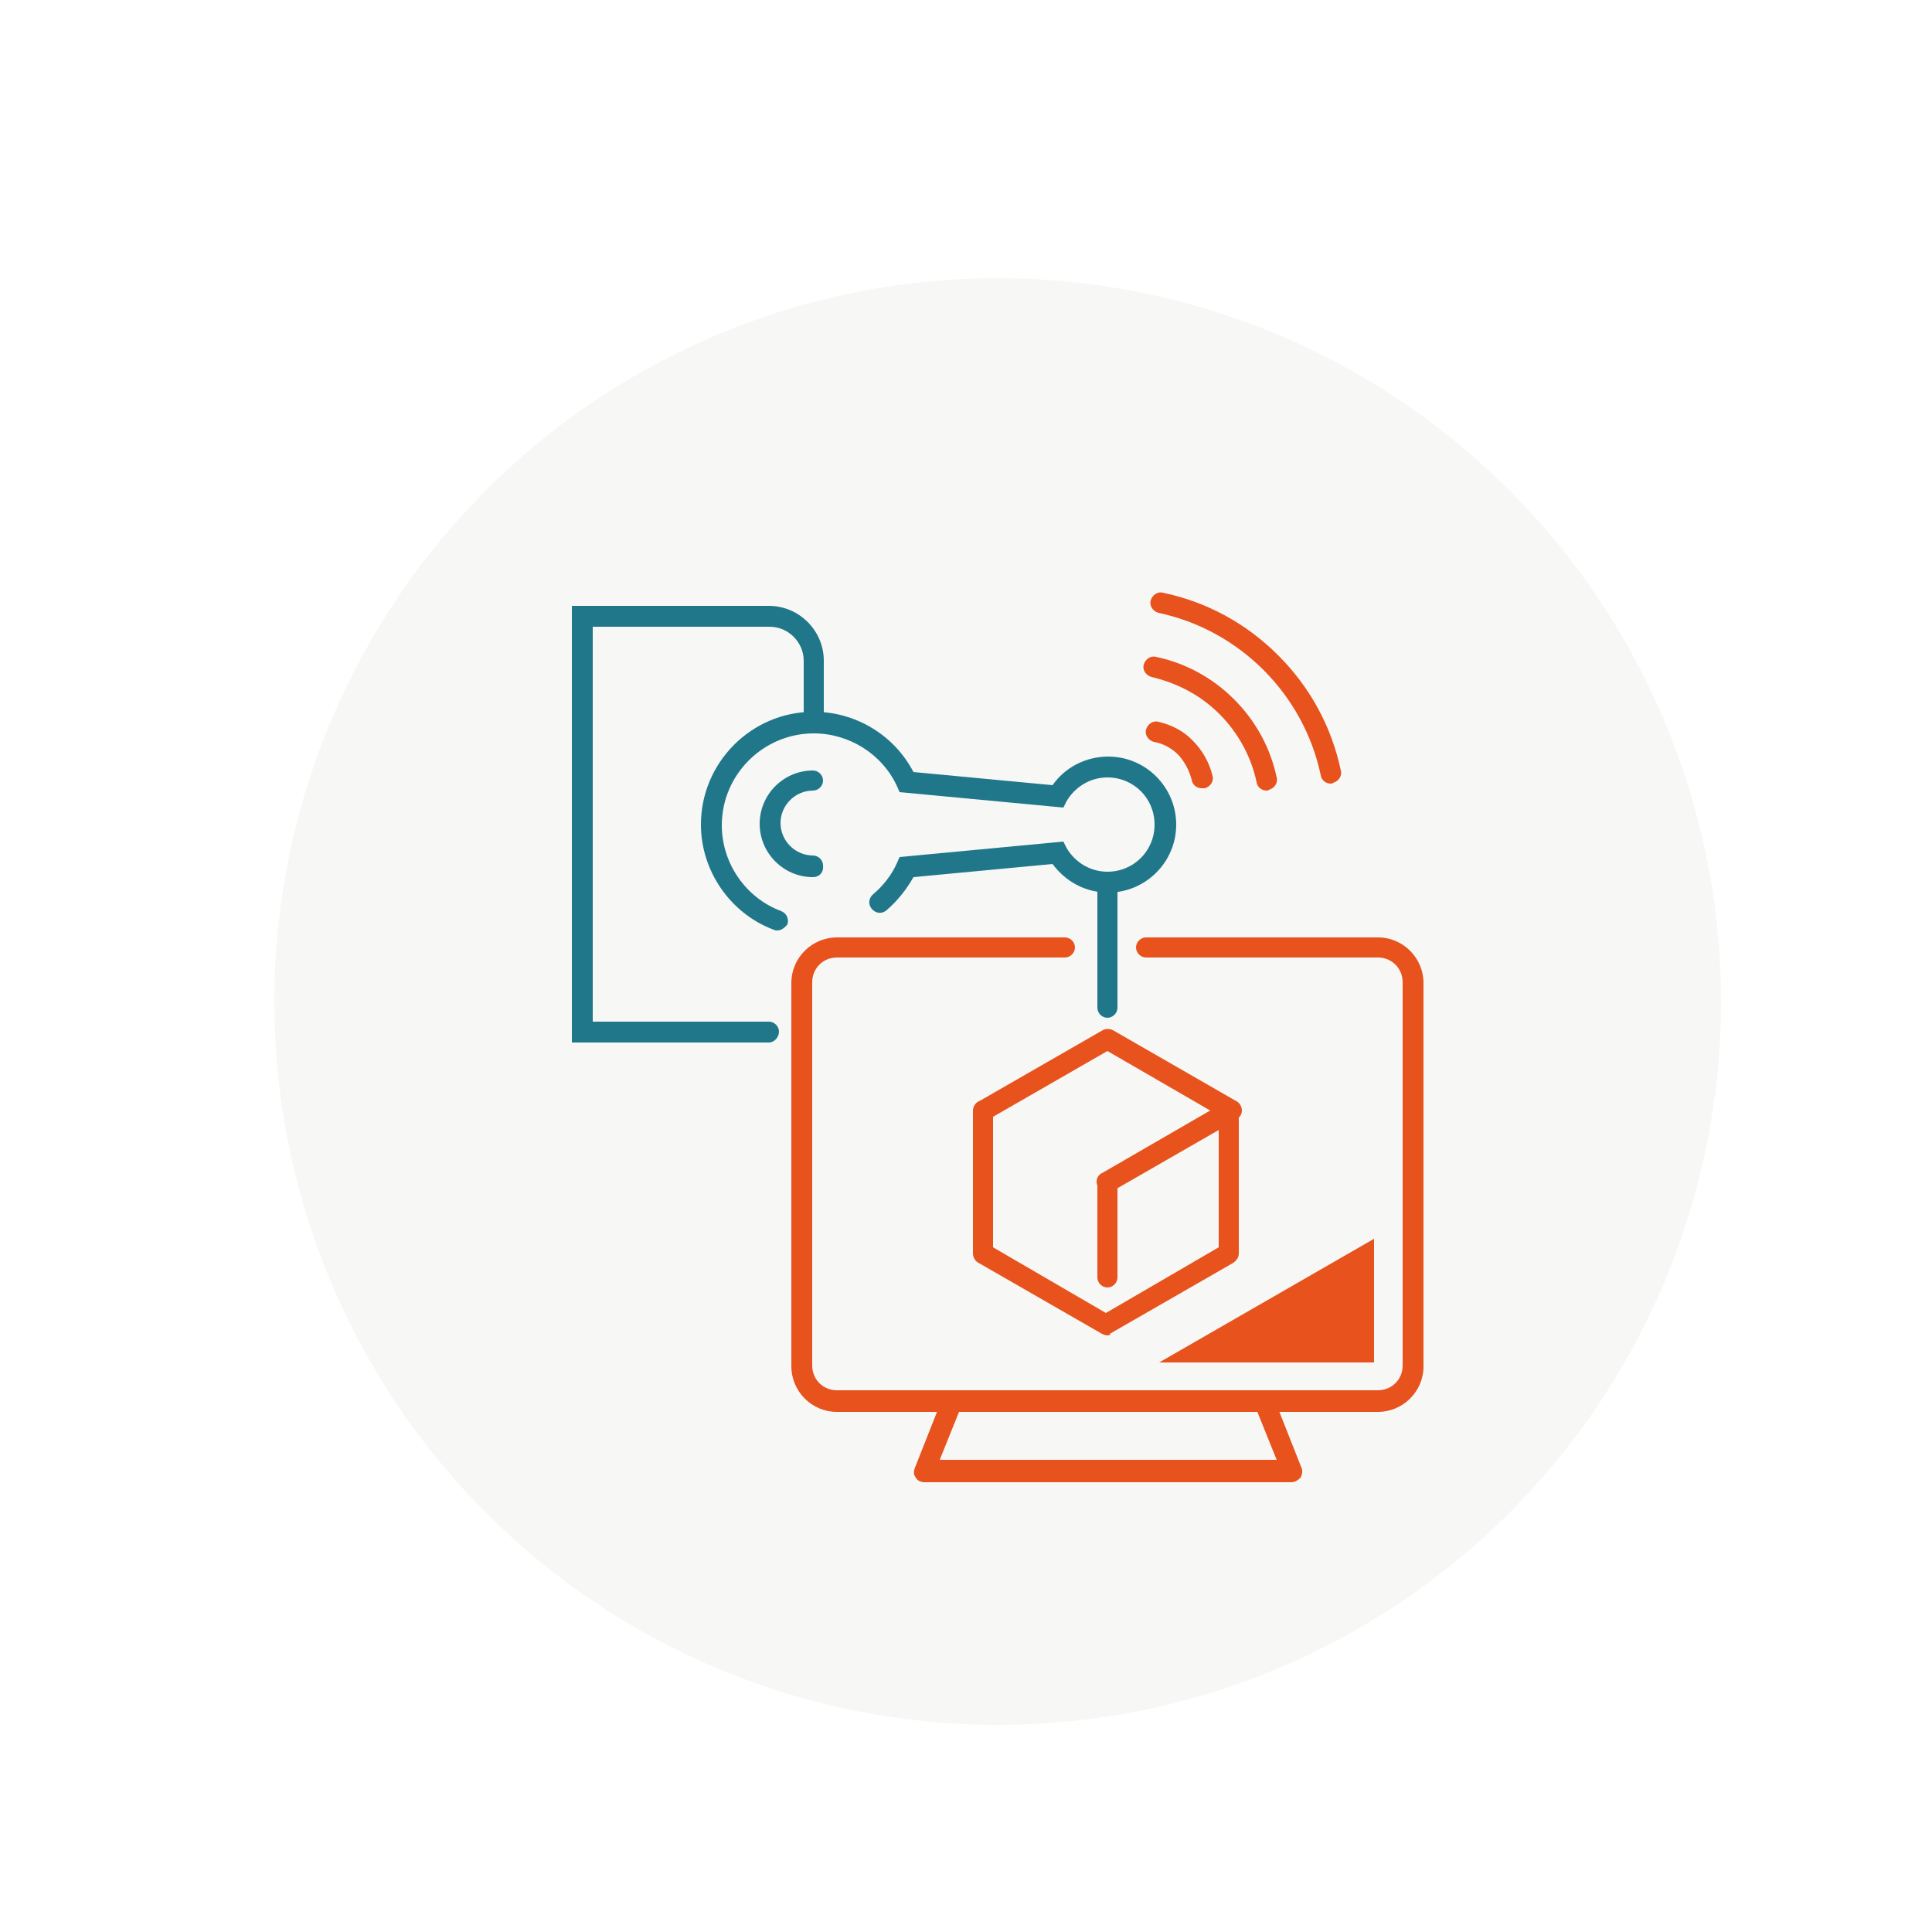 <?xml version="1.0" encoding="UTF-8"?>
<!-- Generator: Adobe Illustrator 27.5.0, SVG Export Plug-In . SVG Version: 6.00 Build 0)  -->
<svg xmlns="http://www.w3.org/2000/svg" xmlns:xlink="http://www.w3.org/1999/xlink" version="1.1" id="Calque_1" x="0px" y="0px" viewBox="0 0 250 250" style="enable-background:new 0 0 250 250;" xml:space="preserve">
<style type="text/css">
	.st0{fill:#F7F7F6;}
	.st1{fill:#E7521D;}
	.st2{fill:#20778A;}
</style>
<g>
	
		<image style="overflow:visible;opacity:0.3;" width="994" height="993" transform="matrix(0.24 0 0 0.24 12.681 13.361)">
	</image>
	<g>
		<circle class="st0" cx="129.1" cy="129.6" r="93.6"></circle>
	</g>
</g>
<g>
	<path class="st1" d="M143.3,154.3c-0.5,0-0.9-0.2-1.2-0.7c-0.4-0.6-0.2-1.5,0.5-1.8l14-8.1l-13.3-7.7l-15.3,8.8   c-0.6,0.4-1.5,0.2-1.8-0.5c-0.4-0.6-0.2-1.5,0.5-1.8l16-9.2c0.4-0.2,0.9-0.2,1.3,0l16,9.2c0.4,0.2,0.7,0.7,0.7,1.2   c0,0.5-0.3,0.9-0.7,1.2l-16,9.2C143.8,154.3,143.5,154.3,143.3,154.3z"></path>
</g>
<g>
	<path class="st1" d="M143.3,172.8c-0.2,0-0.5-0.1-0.7-0.2l-16-9.2c-0.4-0.2-0.7-0.7-0.7-1.2v-18.5c0-0.7,0.6-1.3,1.3-1.3   c0.7,0,1.3,0.6,1.3,1.3v17.7l14.6,8.5l14.6-8.5v-17.7c0-0.7,0.6-1.3,1.3-1.3s1.3,0.6,1.3,1.3v18.5c0,0.5-0.3,0.9-0.7,1.2l-16,9.2   C143.8,172.7,143.5,172.8,143.3,172.8z"></path>
</g>
<g>
	<path class="st1" d="M143.3,166.6c-0.7,0-1.3-0.6-1.3-1.3V153c0-0.7,0.6-1.3,1.3-1.3c0.7,0,1.3,0.6,1.3,1.3v12.3   C144.6,166,144,166.6,143.3,166.6z"></path>
</g>
<g>
	<path class="st1" d="M178.3,182.7h-70c-3.3,0-5.9-2.7-5.9-5.9v-49.6c0-3.3,2.7-5.9,5.9-5.9h29.5c0.7,0,1.3,0.6,1.3,1.3   c0,0.7-0.6,1.3-1.3,1.3h-29.5c-1.8,0-3.2,1.4-3.2,3.2v49.6c0,1.8,1.4,3.2,3.2,3.2h70c1.8,0,3.2-1.4,3.2-3.2v-49.6   c0-1.8-1.4-3.2-3.2-3.2h-30c-0.7,0-1.3-0.6-1.3-1.3c0-0.7,0.6-1.3,1.3-1.3h30c3.3,0,5.9,2.7,5.9,5.9v49.6   C184.2,180.1,181.5,182.7,178.3,182.7z"></path>
</g>
<g>
	<path class="st1" d="M167.1,191.8h-47.5c-0.4,0-0.9-0.2-1.1-0.6c-0.3-0.4-0.3-0.8-0.1-1.3l3.6-9.1c0.3-0.7,1.1-1,1.7-0.8   c0.7,0.3,1,1.1,0.8,1.7l-2.9,7.2h43.6l-2.9-7.2c-0.3-0.7,0.1-1.5,0.8-1.7c0.7-0.3,1.5,0.1,1.7,0.8l3.6,9.1c0.2,0.4,0.1,0.9-0.1,1.3   C167.9,191.6,167.5,191.8,167.1,191.8z"></path>
</g>
<g>
	<g>
		<g>
			<path class="st1" d="M163.9,102.3c-0.6,0-1.2-0.4-1.3-1.1c-0.7-3.3-2.4-6.4-4.8-8.8c-2.4-2.4-5.4-4-8.8-4.8     c-0.7-0.2-1.2-0.9-1-1.6c0.2-0.7,0.9-1.2,1.6-1c3.8,0.8,7.3,2.7,10.1,5.5c2.8,2.8,4.7,6.3,5.5,10.1c0.2,0.7-0.3,1.4-1,1.6     C164.1,102.3,164,102.3,163.9,102.3z"></path>
		</g>
		<g>
			<path class="st1" d="M172.2,101.4c-0.6,0-1.2-0.4-1.3-1.1c-1.1-5.2-3.7-9.9-7.4-13.6c-3.7-3.7-8.4-6.3-13.6-7.4     c-0.7-0.2-1.2-0.9-1-1.6c0.2-0.7,0.9-1.2,1.6-1c5.7,1.2,10.8,4,14.9,8.1c4.1,4.1,6.9,9.2,8.1,14.9c0.2,0.7-0.3,1.4-1,1.6     C172.4,101.4,172.3,101.4,172.2,101.4z"></path>
		</g>
		<g>
			<path class="st1" d="M155.5,102c-0.6,0-1.2-0.4-1.3-1.1c-0.3-1.2-0.9-2.3-1.7-3.2c-0.9-0.9-2-1.5-3.2-1.7c-0.7-0.2-1.2-0.9-1-1.6     c0.2-0.7,0.9-1.2,1.6-1c1.7,0.4,3.3,1.2,4.5,2.5c1.2,1.2,2.1,2.8,2.5,4.5c0.2,0.7-0.3,1.4-1,1.6C155.7,102,155.6,102,155.5,102z"></path>
		</g>
	</g>
</g>
<g>
	<path class="st2" d="M143.3,131.7c-0.7,0-1.3-0.6-1.3-1.3v-15.6c0-0.7,0.6-1.3,1.3-1.3c0.7,0,1.3,0.6,1.3,1.3v15.6   C144.6,131.1,144,131.7,143.3,131.7z"></path>
</g>
<g>
	<path class="st2" d="M100.6,120.4c-0.2,0-0.3,0-0.5-0.1c-5.6-2.1-9.4-7.6-9.4-13.6c0-8,6.5-14.6,14.6-14.6c5.4,0,10.4,3,12.9,7.8   l18,1.7c1.6-2.3,4.3-3.7,7.2-3.7c4.9,0,8.8,4,8.8,8.8c0,4.9-4,8.8-8.8,8.8c-2.9,0-5.5-1.4-7.2-3.7l-18,1.7   c-0.9,1.6-2.1,3.1-3.5,4.3c-0.6,0.5-1.4,0.4-1.9-0.2c-0.5-0.6-0.4-1.4,0.2-1.9c1.3-1.1,2.4-2.5,3.1-4.1l0.3-0.7l21.2-2l0.4,0.8   c1.1,1.9,3.1,3.1,5.3,3.1c3.4,0,6.1-2.7,6.1-6.1c0-3.4-2.7-6.1-6.1-6.1c-2.2,0-4.2,1.2-5.3,3.1l-0.4,0.8l-21.2-2l-0.3-0.7   c-1.9-4.2-6.2-6.9-10.8-6.9c-6.5,0-11.9,5.3-11.9,11.9c0,4.9,3.1,9.4,7.7,11.1c0.7,0.3,1,1,0.8,1.7   C101.6,120,101.1,120.4,100.6,120.4z"></path>
</g>
<g>
	<path class="st2" d="M99.5,134.9H74V78.4h25.5c3.9,0,7.1,3.2,7.1,7.1v7.9c0,0.7-0.6,1.3-1.3,1.3s-1.3-0.6-1.3-1.3v-7.9   c0-2.4-2-4.4-4.4-4.4H76.7v51.1h22.8c0.7,0,1.3,0.6,1.3,1.3S100.2,134.9,99.5,134.9z"></path>
</g>
<g>
	<path class="st2" d="M105.2,113.5c-3.8,0-6.9-3.1-6.9-6.9s3.1-6.9,6.9-6.9c0.7,0,1.3,0.6,1.3,1.3c0,0.7-0.6,1.3-1.3,1.3   c-2.3,0-4.2,1.9-4.2,4.2c0,2.3,1.9,4.2,4.2,4.2c0.7,0,1.3,0.6,1.3,1.3C106.6,112.9,106,113.5,105.2,113.5z"></path>
</g>
<g>
	<polygon class="st1" points="177.8,160.3 150,176.3 177.8,176.3  "></polygon>
</g>
</svg>
